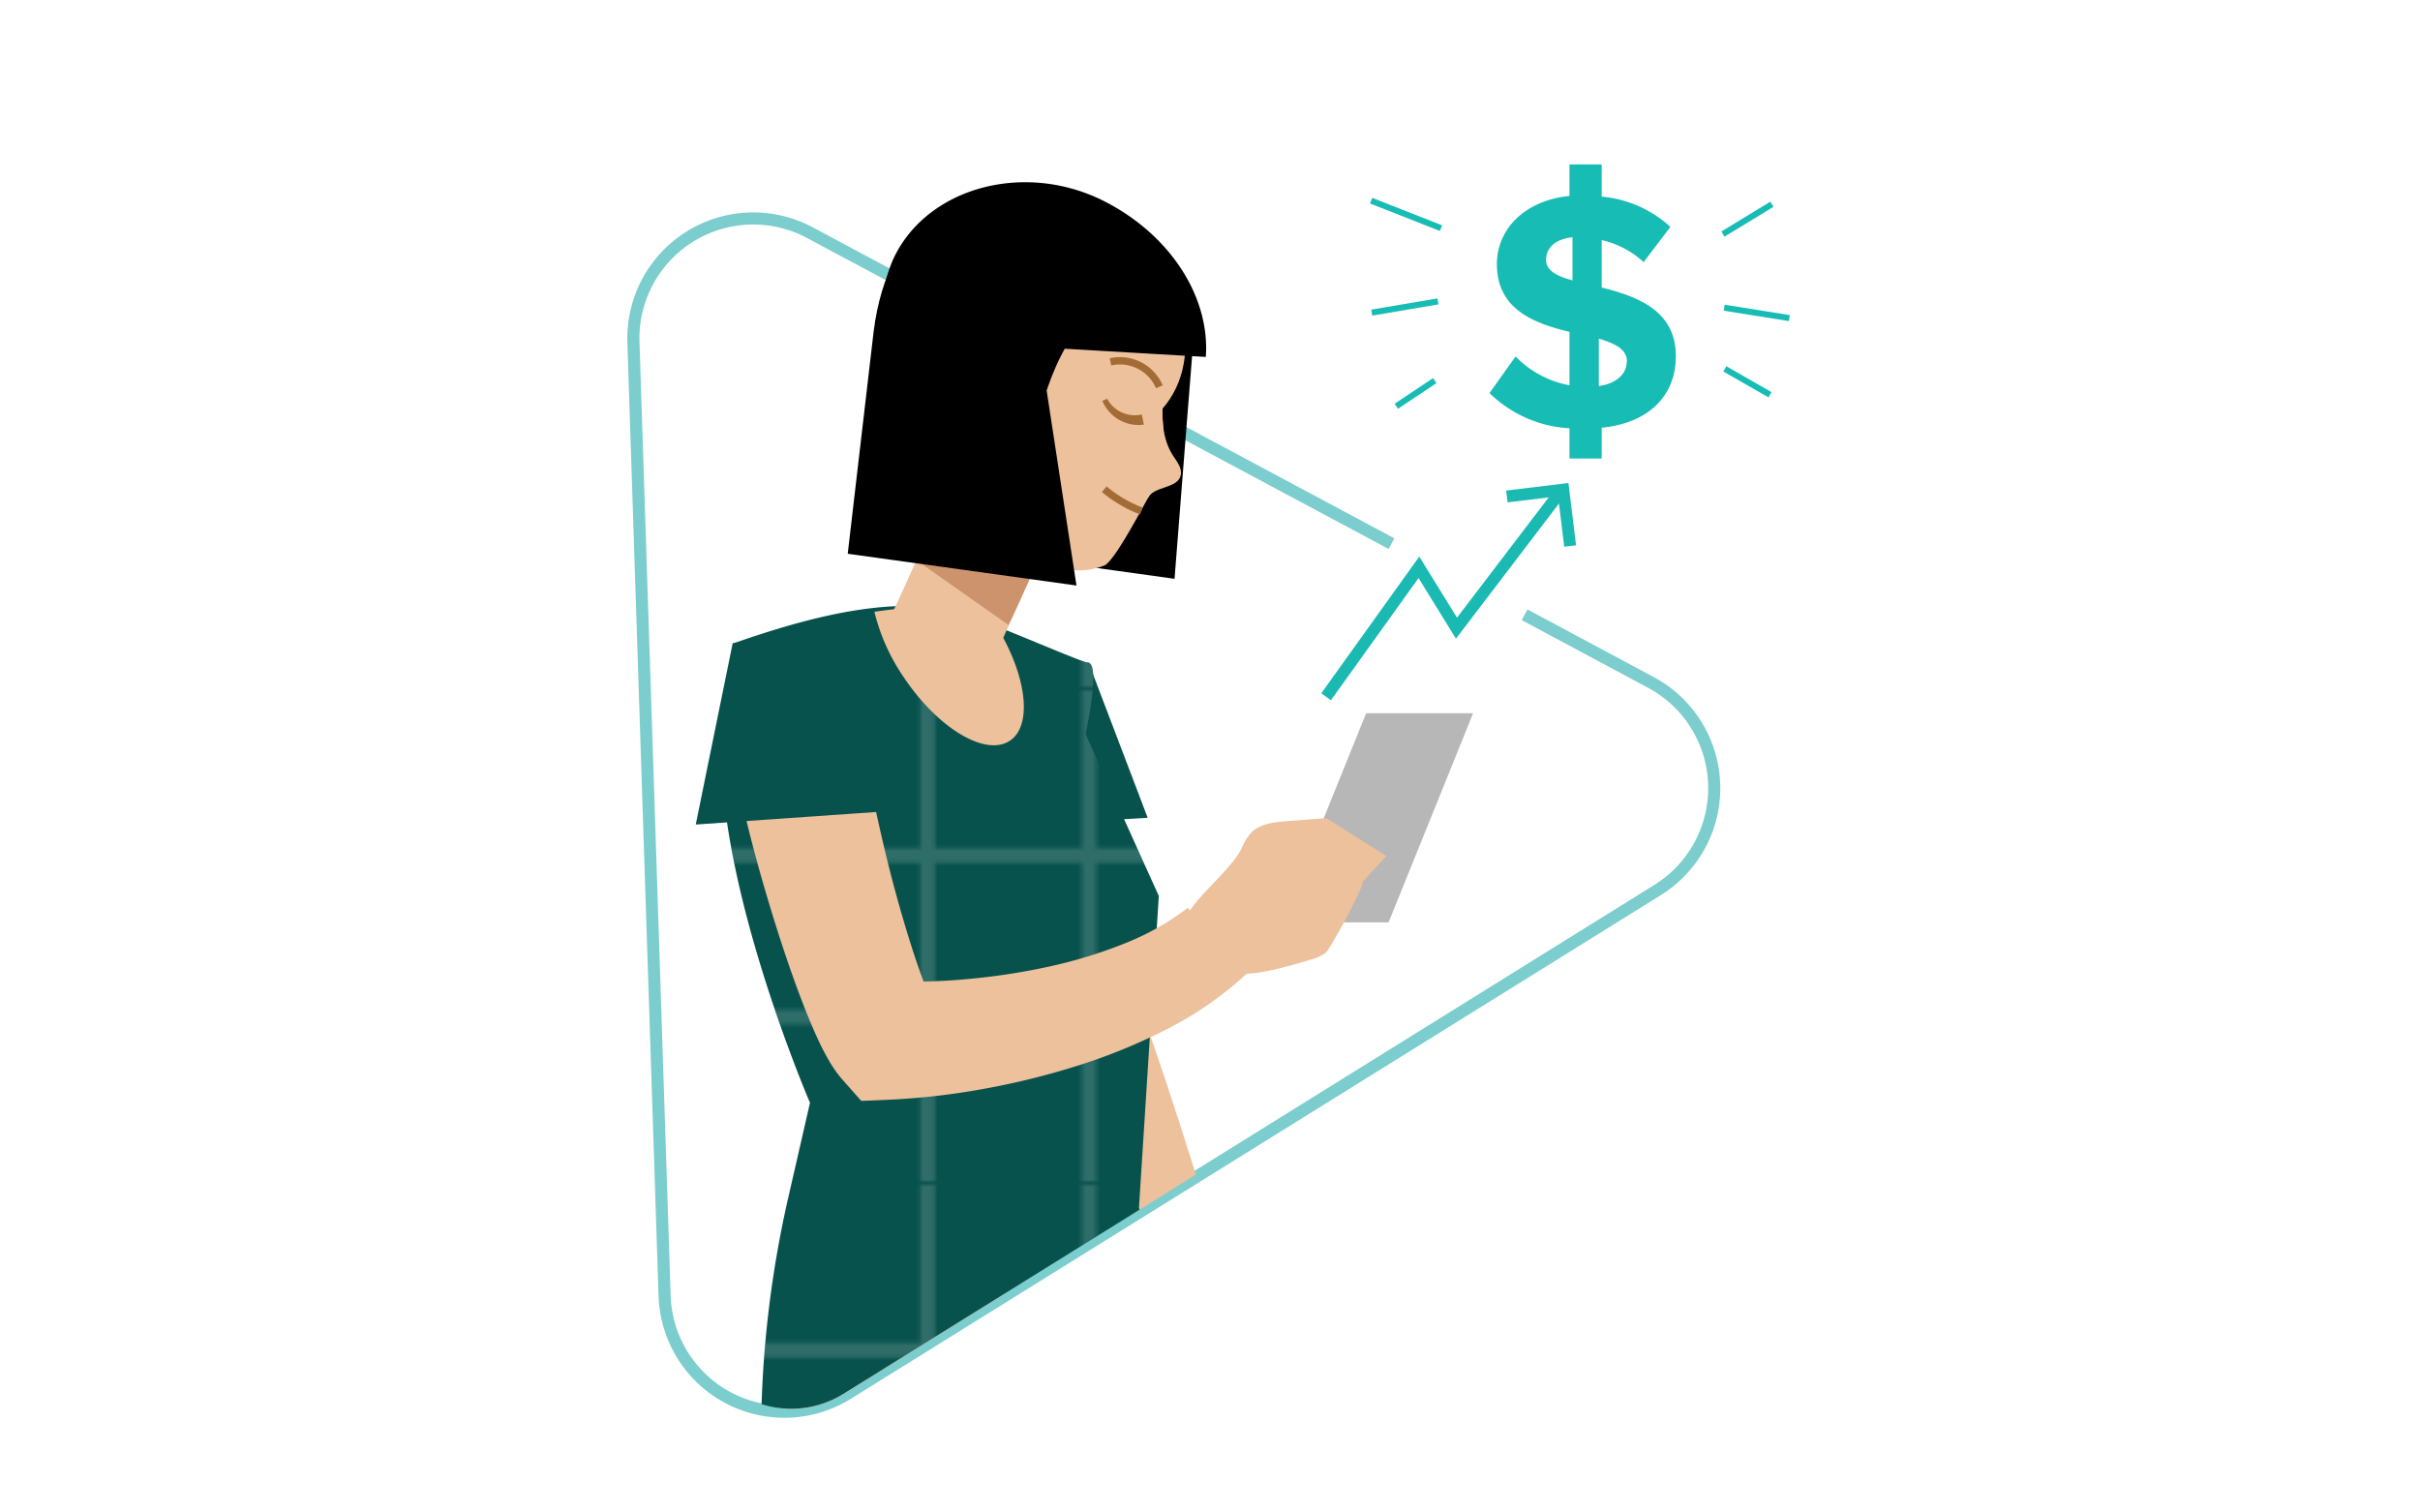<svg xmlns="http://www.w3.org/2000/svg" xmlns:xlink="http://www.w3.org/1999/xlink" viewBox="0 0 400 250"><defs><style>.cls-1,.cls-14,.cls-17,.cls-19,.cls-2,.cls-21,.cls-6{fill:none;}.cls-2{stroke:#fff;stroke-width:4px;}.cls-14,.cls-17,.cls-19,.cls-2,.cls-21,.cls-4,.cls-6{stroke-miterlimit:10;}.cls-3{isolation:isolate;}.cls-4{fill:#fff;stroke:#7ccdcd;stroke-width:2px;}.cls-5{fill:#17bcb5;}.cls-6{stroke:#17bcb5;stroke-linecap:square;}.cls-7{clip-path:url(#clip-path);}.cls-13,.cls-8,.cls-9{fill:#ecc19c;}.cls-8{fill-rule:evenodd;}.cls-10{fill:#08524d;}.cls-11{fill:#b7b7b8;}.cls-12{clip-path:url(#clip-path-2);}.cls-13{mix-blend-mode:multiply;}.cls-14{stroke:#ecc19c;stroke-width:0.76px;}.cls-15{opacity:0.16;fill:url(#New_Pattern);}.cls-16{fill:#cc936d;}.cls-17{stroke:#a46c35;stroke-width:1.21px;}.cls-18{fill:#a46c35;}.cls-19{stroke:#1abab3;stroke-width:1.97px;}.cls-20{clip-path:url(#clip-path-3);}.cls-21{stroke:#e0e2e2;stroke-width:0.43px;}.cls-22{fill:#222;}</style><clipPath id="clip-path"><path class="cls-1" d="M139.37,230.41l144.17-89.64c10.67-6.64,17.15-59.54,6.07-65.47l-93-57.15c-11.08-5.92-88.1,16.69-87.69,29.25l5.54,169.67A16.33,16.33,0,0,0,139.37,230.41Z"/></clipPath><clipPath id="clip-path-2"><path class="cls-1" d="M220.64,393.59c-5.44-30.79-8.85-91.65-8.85-91.65L159.55,200.26l-23.23,12.25-6.72-.23-3.46,101c-.38.78-1,2.12-1.38,2.93a209.77,209.77,0,0,0-9.92,27.25,235,235,0,0,0-9,63.42L117.07,408c6.34-29.46,18-58.59,36.81-82.3l2.56-4,.14-4.17,1.85-53.85,21.1,42.44c1.23,8.23,3.87,15.94,5.62,24a721.63,721.63,0,0,0,23.13,80.94L223.2,407Z"/></clipPath><pattern id="New_Pattern" data-name="New Pattern" width="133.29" height="133.29" patternTransform="translate(698.2 -703.28) scale(0.61)" patternUnits="userSpaceOnUse" viewBox="0 0 133.29 133.29"><rect class="cls-1" width="133.29" height="133.29"/><line class="cls-2" x1="44.76" x2="44.76" y2="133.29"/><line class="cls-2" x1="88.54" x2="88.54" y2="133.29"/><line class="cls-2" x1="133.29" y1="44.76" y2="44.76"/><line class="cls-2" x1="133.29" y1="88.54" y2="88.54"/></pattern><clipPath id="clip-path-3"><path class="cls-1" d="M192.18-161.79l248.18-154.3c18-11.19,28.92-100.41,10.23-110.4L293.71-522.86c-18.69-10-148.56,28.14-147.87,49.32l9.54,292.07A24.09,24.09,0,0,0,192.18-161.79Z"/></clipPath></defs><g class="cls-3"><g id="Layer_1" data-name="Layer 1"><path class="cls-4" d="M230,89.86l-96.13-51.4A19.82,19.82,0,0,0,104.7,56.58l5.15,157.6a19.81,19.81,0,0,0,30.26,16.18L274,147.1a19.82,19.82,0,0,0-1.12-34.3L252,101.62"/><path class="cls-5" d="M264.74,70.7v5.09h-5.32v-5a20.47,20.47,0,0,1-13.22-5.82l4.31-6.05a16.55,16.55,0,0,0,8.91,4.76V54.85c-5.77-1.4-12-3.64-12-11.2,0-5.71,4.53-10.53,12-11.26V27.18h5.32V32.5a19.41,19.41,0,0,1,11.36,5l-4.42,5.82a15.42,15.42,0,0,0-6.94-3.64v7.84C270.56,49,277,51.26,277,58.88,277,65,273,69.86,264.74,70.7Zm-4.82-24.36V39.22c-2.86.28-4.37,1.74-4.37,3.76C255.55,44.71,257.34,45.66,259.92,46.34Zm9,13.44c0-2.08-2-3-4.65-3.81v7.84C267.42,63.36,268.88,61.62,268.88,59.78Z"/><path class="cls-6" d="M227.1,33.35l10.62,4.18"/><line class="cls-6" x1="227.23" y1="51.59" x2="237.19" y2="49.9"/><path class="cls-6" d="M231.21,66.87l5.52-3.68"/><g class="cls-7"><path class="cls-8" d="M209.73,243.28c.16,1.51,1.89,1.11,2-.31a69.46,69.46,0,0,0-.11-8.11,50.69,50.69,0,0,0-1.9-8.14c-.39-2.83-1.62-3.9-2.78-6.7-.51-1.22-5.33-13.27-6-14.58-3.6.61-6.87,2.44-10.25,3.62-.25,1.41,2.28,8.25,1.89,9.83s-1.58,4.19-2.17,5.88a5.19,5.19,0,0,0-.15,3.34,12.11,12.11,0,0,1,0,7.39,1.67,1.67,0,0,0,2.44.44c1.82-2.37,2.35-3.82,1.86-6.86l.71.94a91.83,91.83,0,0,1,2.38,12.4,32.51,32.51,0,0,0,.4,4.48c.45,1.52,2.14,1.67,2.28-.86.18-3.32.52-8.79-.4-12.51a.4.4,0,0,1,.41,0c1.21,3.61.91,9.8,1.16,12.9.2,2.44.13,4.44,2.1,4.21,1,0,1.09-2.7,1.11-5.09s.61-8.69-.23-11.69a.43.43,0,0,1,.45-.1c.86,2.67.81,12,1,13.26s.27,2,1.41,1.78c1.2-.75,1.2-.75,1.48-2.85-.15-3.92.16-9-.88-13.34a1.51,1.51,0,0,1,.48-.36,39.58,39.58,0,0,1,1.24,7.47c.18,1.84,0,2.09.13,3.59Z"/><path class="cls-9" d="M201.45,206.68c-3.61-12.5-10-32.21-13-40.19-6.87-57.76-8.48-56.95-8.48-56.95s-11.48,2.55-12.56,8.22c-2.48,18.81,2.18,33.49,4.94,53.76,1.76,5.7,13.09,26.16,18.54,39.35C191.22,210.69,201.34,206.73,201.45,206.68Z"/><path class="cls-10" d="M179.94,109.54l9.76,25.63-33.87,2s1.46-26.44,5.23-27.1S179.94,109.54,179.94,109.54Z"/><polygon class="cls-11" points="229.52 152.46 211.84 152.46 225.81 117.89 243.49 117.89 229.52 152.46"/><path class="cls-9" d="M160.15,213.32l-3.57,104.21h0a15.23,15.23,0,0,1-2.39,7.69l-.31.48h0a6.32,6.32,0,0,0-.65.73c-.25.28-.53.65-.79,1-.54.66-1.07,1.38-1.61,2.1l-.8,1.08-.79,1.13c-.53.75-1.07,1.48-1.58,2.25-1,1.55-2.08,3.07-3,4.68s-2,3.17-2.93,4.81-1.92,3.25-2.8,4.93l-1.36,2.5-.68,1.25-.64,1.28-2.56,5.12-2.39,5.22-.6,1.31-.55,1.33L129,369.06c-.73,1.78-1.5,3.55-2.14,5.37l-2,5.43c-.66,1.82-1.21,3.67-1.82,5.52-1.27,3.68-2.22,7.43-3.27,11.2-.57,1.87-.93,3.78-1.38,5.68L117.07,408l-11.24-1.11.15-6.19c.06-2.07,0-4.15.23-6.21.3-4.12.51-8.29,1.05-12.42.25-2.06.44-4.15.74-6.21l1-6.2c.29-2.08.73-4.13,1.12-6.19l.61-3.09.3-1.55.36-1.54,1.44-6.16,1.64-6.12.42-1.54.46-1.52.94-3.05c.59-2,1.3-4,2-6.08s1.42-4,2.18-6.05,1.58-4,2.39-6c.41-1,.87-2,1.3-3l.66-1.51.71-1.51c.47-1,.94-2,1.47-3,.27-.52.5-1,.8-1.56s.53-1,1-1.79h0l-2.7,8.17,3.57-104.2Z"/><path class="cls-9" d="M159.55,200.26,210,298.63l1.75,3.31v6c0,1,0,2.16.06,3.24.06,2.19,1.47,33,2.57,42,.58,4.49,1.15,9,1.83,13.48s1.36,9,2.08,13.48c.35,2.25.75,4.49,1.14,6.73l1.19,6.74L223.2,407l-14.92,4.07-4.46-13.23-2.14-6.66c-.71-2.21-1.43-4.43-2.1-6.67-1.36-4.46-2.73-8.93-4-13.43s-2.54-9-3.77-13.52c-2.4-9.07-4.65-18.19-6.66-27.43-1-4.63-2-9.27-2.81-14-.45-2.34.39.25,0-2.14-.18-1.21-.38-2.38-.56-3.62l-.26-1.85-.13-1-.06-.49-.06-.59h0l1.74,6.36-50.5-98.37Z"/><g class="cls-12"><path class="cls-13" d="M135.36,189.48c-10,30.9-8.52,83.89-9.43,116.36l86.62-5.23-22.81-93.82,3.29-51.5-12.11-26.75s2.54-11.69.42-11.81c-21.9-9.58-32.27-13.22-58.52-3.23C114.79,139,133.26,185.79,135.36,189.48Z"/></g><path class="cls-14" d="M175.92,124.41a109.26,109.26,0,0,0-2.13-12.7"/><path class="cls-10" d="M133.88,182.28l-3.57,15.59A178.65,178.65,0,0,0,125.83,234l-1.39,64.64,86.62-5.22-22.8-93.83,3.28-51.5-12.1-26.74s2.53-11.7.42-11.82c-1-.06-11.63-4.72-19.17-7.6-11.52-4.41-27.7.32-39.36,4.37l-1.11,8.22C114.69,137.75,133.88,182.28,133.88,182.28Z"/><path class="cls-15" d="M133.88,182.28l-3.57,15.59A178.65,178.65,0,0,0,125.83,234l-1.39,64.64,86.62-5.22-22.8-93.83,3.28-51.5-12.1-26.74s2.53-11.7.42-11.82c-1-.06-11.63-4.72-19.17-7.6-11.52-4.41-27.7.32-39.36,4.37l-1.11,8.22C114.69,137.75,133.88,182.28,133.88,182.28Z"/><path class="cls-9" d="M163.84,109.61l-16.37-8.27c1.52-3,7.28-16.07,8.37-18.72l17,7C171.71,92.25,165.73,105.89,163.84,109.61Z"/><path class="cls-16" d="M166.68,103.29,151.4,92.55c1.52-3,3.35-7.28,4.44-9.93l17,7C171.71,92.25,168.56,99.56,166.68,103.29Z"/><path d="M197.56,52.3c-.1,1-3.42,43.37-3.42,43.37l-37.8-5.25,4.49-38.56Z"/><path class="cls-9" d="M162.06,35.61c-7.28,2.74-10.25,12.37-9.78,20.14s5.7,15.19,13.06,17.69a26.5,26.5,0,0,0,10.49,1c6.3-.49,12.91-2.53,16.82-7.5,5.11-6.5,3.91-16.47-1.17-23S178.7,29.35,162.06,35.61Z"/><path class="cls-9" d="M160,66.38a25.9,25.9,0,0,0,4.19,22.3,13.69,13.69,0,0,0,3.85,3.66c2.65,1.59,5.88,1.78,9,1.87a11.46,11.46,0,0,0,5.56-.77c1.68-.84,6.18-9.44,7.12-11.06,5.17-8.81.81-12.26,2.87-23.4"/><path class="cls-9" d="M192.53,63.22c-.49,4.11-.89,8.6,1.35,12.08.66,1,1.58,2.13,1.27,3.31-.58,2.22-4.48,1.69-5.45,3.77"/><path class="cls-17" d="M182.52,80.86a21.58,21.58,0,0,0,6.14,3.61"/><path class="cls-18" d="M183,65.91a5.21,5.21,0,0,0,5.73,2.6l.34,1.68a6.48,6.48,0,0,1-6.86-3.94Z"/><path class="cls-17" d="M183.55,59.81a7.1,7.1,0,0,1,8.08,4.12"/><path class="cls-14" d="M192.73,49.65a64.32,64.32,0,0,1-16.3,8"/><path d="M199.31,59c.7-9.86-5.77-20-16.48-25.58-13-6.8-29.13-2.72-34.93,8.87a20.49,20.49,0,0,0-1.51,13.62Z"/><path d="M181.3,53.4C177,52.05,173,64.55,173,64.55l4.93,32.23-37.81-5.25,4.28-36.71c2.4-19.1,14.83-25.65,28.3-24.08h0Z"/><path class="cls-9" d="M141.88,114.75a54.86,54.86,0,0,0,.52,6.13c.3,2.21.68,4.5,1.1,6.8.85,4.6,1.88,9.26,3,13.88s2.4,9.24,3.79,13.71c.7,2.23,1.43,4.43,2.19,6.48.38,1,.78,2,1.15,2.83.19.42.37.79.5,1l.08.15,0,.06v0s0-.08-.26-.3h0l-7.35-3.32a97.79,97.79,0,0,0,13.21-.33,109.19,109.19,0,0,0,13.25-2,78.81,78.81,0,0,0,12.56-3.79,43.59,43.59,0,0,0,10.72-6L206,161a58.37,58.37,0,0,1-13.75,9.43,95.39,95.39,0,0,1-14.75,5.91,124.78,124.78,0,0,1-15.18,3.69,116.87,116.87,0,0,1-15.71,1.76l-4.25.18-3.1-3.5h0a16.33,16.33,0,0,1-1.37-1.78l-.25-.37-.21-.33c-.15-.23-.28-.45-.39-.65-.48-.82-.87-1.55-1.22-2.25-.69-1.4-1.26-2.68-1.81-4-1.07-2.55-2-5-2.88-7.47-1.75-4.91-3.29-9.79-4.73-14.71s-2.74-9.88-3.9-15c-.58-2.55-1.12-5.12-1.58-7.79a75.29,75.29,0,0,1-1.08-8.62Z"/><path class="cls-9" d="M225.26,145.73c.19.88-5.41,11.13-6.09,11.71a6.54,6.54,0,0,1-2.41,1.14c-5.2,1.54-10.82,3.31-16,1.9l-4.05-10c1.92-3,7-7.08,8.52-10.28a9.57,9.57,0,0,1,1.49-2.48c1.5-1.58,3.88-1.84,6.05-2l6.46-.49,9.92,6.26Z"/><path class="cls-9" d="M160.69,99.8a134.54,134.54,0,0,0-16.16,1.32A32.87,32.87,0,0,0,149.42,112c5.67,8.44,13.51,13.11,17.51,10.43s2.64-11.71-3-20.15C163.31,101.41,161.32,100.58,160.69,99.8Z"/><polyline class="cls-19" points="219.19 115.17 234.53 93.77 240.74 103.83 258.25 80.86"/><polyline class="cls-19" points="259.53 90.25 258.39 80.93 249.07 82.06"/><path class="cls-10" d="M121.11,106.29l-6.11,30,31.76-2.21s-1.46-26.44-5.23-27.1S121.11,106.29,121.11,106.29Z"/></g><line class="cls-6" x1="292.45" y1="34.02" x2="285.21" y2="38.43"/><line class="cls-6" x1="295.26" y1="52.5" x2="285.49" y2="50.94"/><path class="cls-6" d="M292.13,65l-6.6-3.78"/><g class="cls-20"><path class="cls-9" d="M236-191,230-15.23h0a25.65,25.65,0,0,1-4,13l-.52.81h0a10.67,10.67,0,0,0-1.1,1.23c-.42.48-.88,1.1-1.33,1.66-.9,1.11-1.81,2.32-2.71,3.54L218.92,6.8l-1.33,1.89c-.88,1.27-1.8,2.51-2.66,3.81-1.71,2.62-3.51,5.18-5.14,7.88s-3.37,5.35-4.94,8.12-3.25,5.48-4.73,8.31L197.83,41l-1.15,2.11-1.08,2.15-4.31,8.64-4,8.8-1,2.21-.94,2.24-1.86,4.49c-1.23,3-2.53,6-3.61,9l-3.38,9.17c-1.11,3.07-2,6.19-3.06,9.3-2.14,6.2-3.74,12.54-5.52,18.88-.95,3.17-1.57,6.39-2.33,9.6l-2.21,9.66-19-1.87.25-10.43c.11-3.49.09-7,.4-10.47.5-7,.85-14,1.76-20.94.42-3.49.74-7,1.25-10.49l1.61-10.45c.49-3.51,1.22-7,1.89-10.43l1-5.22.51-2.61.61-2.59,2.42-10.39,2.78-10.33.7-2.59.78-2.57,1.57-5.14c1-3.44,2.19-6.84,3.36-10.25S167.7,3.75,169,.36s2.67-6.78,4-10.17c.69-1.7,1.46-3.38,2.19-5.08l1.12-2.54L177.51-20c.79-1.7,1.59-3.4,2.48-5.14.45-.88.84-1.71,1.35-2.64s.89-1.71,1.67-3h0L178.46-17l6-175.73Z"/><path class="cls-9" d="M235-213,320.13-47.1l2.95,5.58v5.15l0,.46v.61L323-34l0,2.67c0,1.78.06,3.65.09,5.47.1,3.69,2.48,55.58,4.34,70.74,1,7.57,1.94,15.16,3.09,22.73s2.29,15.16,3.51,22.73c.58,3.8,1.25,7.58,1.92,11.36L338,113l4.32,22.68-25.17,6.86-7.51-22.32L306,109c-1.2-3.74-2.41-7.48-3.54-11.25-2.29-7.53-4.61-15.06-6.75-22.64S291.46,60,289.39,52.32C285.34,37,281.54,21.65,278.15,6.07c-1.67-7.8-3.29-15.62-4.74-23.56-.75-4,.67.42,0-3.6-.32-2-.66-4-1-6.11L272-30.33l-.21-1.62-.11-.84-.1-1h0L274.53-23,189.37-188.94Z"/><line class="cls-21" x1="91.49" y1="168.98" x2="450.31" y2="168.98"/><path class="cls-22" d="M321.53,168.11l8.25,11.64,5.94-1.25s.88-11.08.3-10.95S321.53,168.11,321.53,168.11Z"/><path class="cls-22" d="M341,124.66l-1.84-4.28L309.67,128l11.86,40.13,37.61,7.35L398,160.22l-.24-9.5S349.66,149.53,341,124.66Z"/><path class="cls-22" d="M128.57,157.75l.79,14.24,5.7,2.11s6.64-8.92,6.08-9.12S128.57,157.75,128.57,157.75Z"/><path class="cls-22" d="M168.19,131.32l.71-4.6-29-9.27-11.3,40.3L156.51,184l38.79-.14,4.85-8.18S162.27,157,168.19,131.32Z"/></g></g></g></svg>